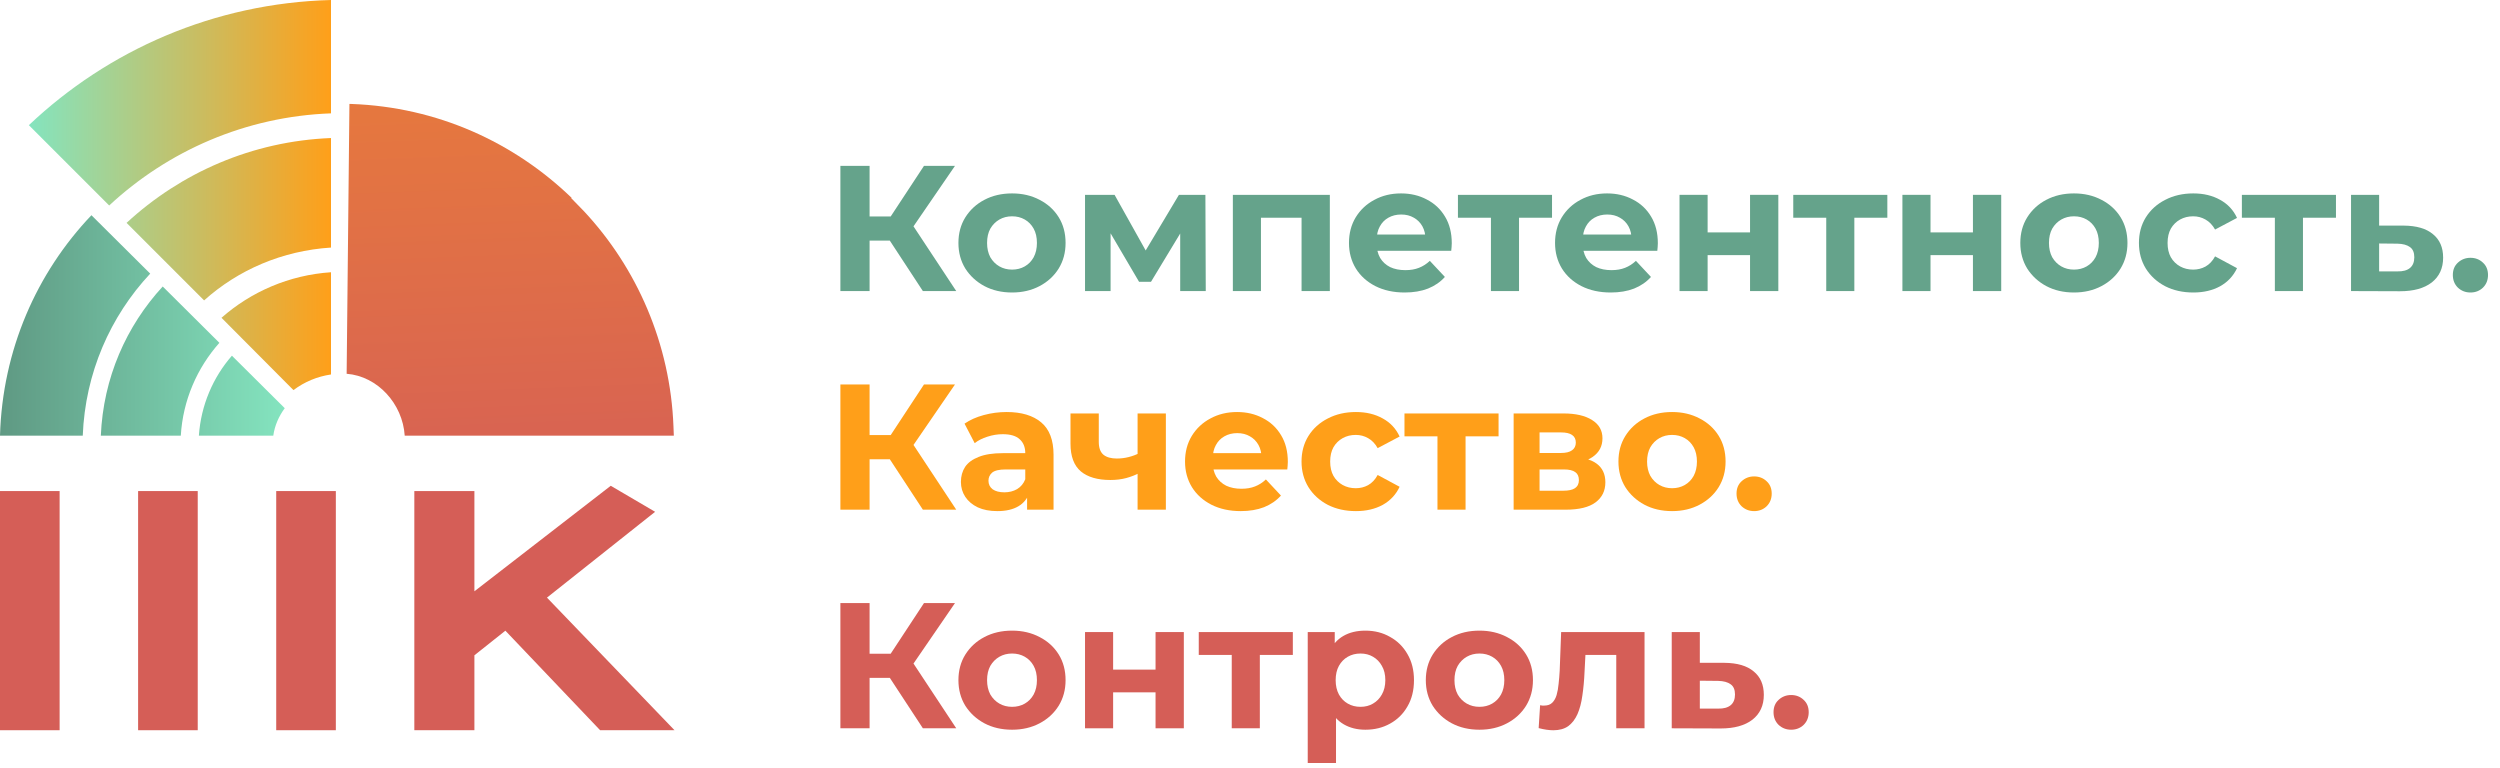 <svg width="205" height="63" viewBox="0 0 205 63" fill="none" xmlns="http://www.w3.org/2000/svg">
<path d="M28.653 8.525L28.425 30.649C30.963 30.849 33.015 33.101 33.187 35.724H55.282H55.254L55.225 34.983C54.969 28.197 52.232 21.982 47.898 17.334L46.843 16.251L46.872 16.223C42.139 11.661 35.867 8.781 28.824 8.525H28.653Z" fill="url(#paint0_linear_1_149)"/>
<path fill-rule="evenodd" clip-rule="evenodd" d="M6.786 35.724H0C0.2 28.71 2.994 22.381 7.498 17.648L12.317 22.438C9.038 25.945 6.985 30.592 6.786 35.724ZM14.826 35.724H8.268C8.468 30.991 10.35 26.743 13.343 23.493L17.99 28.112C16.166 30.165 14.997 32.816 14.826 35.724ZM22.41 35.724H16.308C16.479 33.215 17.477 30.934 19.017 29.167L23.35 33.472C22.866 34.127 22.524 34.897 22.41 35.724Z" fill="url(#paint1_linear_1_149)"/>
<path fill-rule="evenodd" clip-rule="evenodd" d="M8.953 16.85L2.367 10.264C8.867 4.106 17.563 0.257 27.142 0V9.295C20.129 9.551 13.771 12.374 8.953 16.85ZM16.736 24.633L10.378 18.276C14.826 14.17 20.671 11.575 27.142 11.319V20.3C23.151 20.556 19.53 22.125 16.736 24.633ZM24.063 31.989L18.162 26.059C20.585 23.921 23.721 22.552 27.142 22.324V30.706C26.002 30.877 24.976 31.305 24.063 31.989Z" fill="url(#paint2_linear_1_149)"/>
<path d="M4.889 59.878H0V40.267H4.889V59.878Z" fill="#D55E57"/>
<path d="M16.214 59.878H11.325V40.267H16.214V59.878Z" fill="#D55E57"/>
<path d="M27.539 59.878H22.65V40.267H27.539V59.878Z" fill="#D55E57"/>
<path d="M49.21 59.878L41.441 51.716L38.901 53.735V59.878H33.975V40.267H38.901V48.486L50.081 39.834L53.719 41.968L44.851 49.005L55.311 59.878H49.21Z" fill="#D55E57"/>
<path d="M75.676 23.868L72.436 18.925L74.383 17.766L78.412 23.868H75.676ZM68.912 23.868V13.601H71.306V23.868H68.912ZM70.607 19.732V17.752H74.234V19.732H70.607ZM74.606 18.998L72.391 18.734L75.766 13.601H78.308L74.606 18.998Z" fill="#65A38B"/>
<path d="M82.991 23.985C82.139 23.985 81.381 23.809 80.717 23.457C80.063 23.105 79.543 22.626 79.156 22.02C78.779 21.404 78.591 20.705 78.591 19.922C78.591 19.13 78.779 18.431 79.156 17.825C79.543 17.209 80.063 16.73 80.717 16.388C81.381 16.036 82.139 15.86 82.991 15.86C83.834 15.86 84.587 16.036 85.251 16.388C85.915 16.73 86.435 17.204 86.812 17.81C87.189 18.417 87.377 19.121 87.377 19.922C87.377 20.705 87.189 21.404 86.812 22.02C86.435 22.626 85.915 23.105 85.251 23.457C84.587 23.809 83.834 23.985 82.991 23.985ZM82.991 22.108C83.378 22.108 83.725 22.02 84.032 21.844C84.339 21.668 84.582 21.418 84.76 21.096C84.939 20.763 85.028 20.372 85.028 19.922C85.028 19.463 84.939 19.072 84.76 18.749C84.582 18.426 84.339 18.177 84.032 18.001C83.725 17.825 83.378 17.737 82.991 17.737C82.605 17.737 82.258 17.825 81.951 18.001C81.644 18.177 81.396 18.426 81.207 18.749C81.029 19.072 80.94 19.463 80.94 19.922C80.94 20.372 81.029 20.763 81.207 21.096C81.396 21.418 81.644 21.668 81.951 21.844C82.258 22.02 82.605 22.108 82.991 22.108Z" fill="#65A38B"/>
<path d="M88.972 23.868V15.977H91.395L94.413 21.374H93.446L96.672 15.977H98.843L98.872 23.868H96.776V18.324L97.133 18.558L94.383 23.105H93.402L90.637 18.397L91.068 18.294V23.868H88.972Z" fill="#65A38B"/>
<path d="M101.094 23.868V15.977H109.047V23.868H106.728V17.341L107.248 17.854H102.878L103.398 17.341V23.868H101.094Z" fill="#65A38B"/>
<path d="M115.18 23.985C114.268 23.985 113.466 23.809 112.772 23.457C112.088 23.105 111.558 22.626 111.181 22.02C110.805 21.404 110.616 20.705 110.616 19.922C110.616 19.13 110.8 18.431 111.166 17.825C111.543 17.209 112.053 16.73 112.698 16.388C113.342 16.036 114.07 15.86 114.883 15.86C115.666 15.86 116.369 16.026 116.994 16.358C117.628 16.681 118.128 17.15 118.495 17.766C118.862 18.373 119.045 19.101 119.045 19.952C119.045 20.04 119.04 20.142 119.03 20.26C119.02 20.367 119.01 20.47 119.001 20.568H112.504V19.233H117.782L116.89 19.629C116.89 19.218 116.805 18.861 116.637 18.558C116.468 18.255 116.236 18.021 115.938 17.854C115.641 17.678 115.294 17.59 114.898 17.59C114.501 17.59 114.149 17.678 113.842 17.854C113.545 18.021 113.312 18.26 113.143 18.573C112.975 18.876 112.891 19.238 112.891 19.658V20.01C112.891 20.441 112.985 20.822 113.173 21.154C113.371 21.477 113.644 21.726 113.991 21.902C114.348 22.069 114.764 22.152 115.24 22.152C115.666 22.152 116.037 22.088 116.354 21.961C116.682 21.834 116.979 21.643 117.246 21.389L118.48 22.709C118.114 23.12 117.653 23.438 117.098 23.662C116.543 23.878 115.904 23.985 115.18 23.985Z" fill="#65A38B"/>
<path d="M122.257 23.868V17.326L122.777 17.854H119.551V15.977H127.266V17.854H124.04L124.561 17.326V23.868H122.257Z" fill="#65A38B"/>
<path d="M132.078 23.985C131.166 23.985 130.364 23.809 129.67 23.457C128.986 23.105 128.456 22.626 128.079 22.02C127.703 21.404 127.514 20.705 127.514 19.922C127.514 19.13 127.698 18.431 128.064 17.825C128.441 17.209 128.951 16.73 129.596 16.388C130.24 16.036 130.968 15.86 131.781 15.86C132.564 15.86 133.267 16.026 133.892 16.358C134.526 16.681 135.027 17.15 135.393 17.766C135.76 18.373 135.943 19.101 135.943 19.952C135.943 20.04 135.938 20.142 135.928 20.26C135.919 20.367 135.909 20.47 135.899 20.568H129.402V19.233H134.68L133.788 19.629C133.788 19.218 133.704 18.861 133.535 18.558C133.367 18.255 133.134 18.021 132.836 17.854C132.539 17.678 132.192 17.59 131.796 17.59C131.399 17.59 131.048 17.678 130.74 17.854C130.443 18.021 130.21 18.26 130.042 18.573C129.873 18.876 129.789 19.238 129.789 19.658V20.01C129.789 20.441 129.883 20.822 130.071 21.154C130.27 21.477 130.542 21.726 130.889 21.902C131.246 22.069 131.662 22.152 132.138 22.152C132.564 22.152 132.935 22.088 133.253 21.961C133.58 21.834 133.877 21.643 134.145 21.389L135.378 22.709C135.012 23.12 134.551 23.438 133.996 23.662C133.441 23.878 132.802 23.985 132.078 23.985Z" fill="#65A38B"/>
<path d="M137.721 23.868V15.977H140.025V19.057H143.504V15.977H145.823V23.868H143.504V20.92H140.025V23.868H137.721Z" fill="#65A38B"/>
<path d="M149.752 23.868V17.326L150.273 17.854H147.047V15.977H154.762V17.854H151.536L152.056 17.326V23.868H149.752Z" fill="#65A38B"/>
<path d="M155.998 23.868V15.977H158.302V19.057H161.781V15.977H164.1V23.868H161.781V20.92H158.302V23.868H155.998Z" fill="#65A38B"/>
<path d="M170.066 23.985C169.214 23.985 168.456 23.809 167.792 23.457C167.138 23.105 166.617 22.626 166.231 22.02C165.854 21.404 165.666 20.705 165.666 19.922C165.666 19.13 165.854 18.431 166.231 17.825C166.617 17.209 167.138 16.73 167.792 16.388C168.456 16.036 169.214 15.86 170.066 15.86C170.909 15.86 171.662 16.036 172.326 16.388C172.99 16.73 173.51 17.204 173.887 17.81C174.263 18.417 174.452 19.121 174.452 19.922C174.452 20.705 174.263 21.404 173.887 22.02C173.51 22.626 172.99 23.105 172.326 23.457C171.662 23.809 170.909 23.985 170.066 23.985ZM170.066 22.108C170.453 22.108 170.8 22.02 171.107 21.844C171.414 21.668 171.657 21.418 171.835 21.096C172.014 20.763 172.103 20.372 172.103 19.922C172.103 19.463 172.014 19.072 171.835 18.749C171.657 18.426 171.414 18.177 171.107 18.001C170.8 17.825 170.453 17.737 170.066 17.737C169.68 17.737 169.333 17.825 169.026 18.001C168.718 18.177 168.471 18.426 168.282 18.749C168.104 19.072 168.015 19.463 168.015 19.922C168.015 20.372 168.104 20.763 168.282 21.096C168.471 21.418 168.718 21.668 169.026 21.844C169.333 22.02 169.68 22.108 170.066 22.108Z" fill="#65A38B"/>
<path d="M179.852 23.985C178.99 23.985 178.222 23.814 177.548 23.472C176.874 23.12 176.344 22.636 175.957 22.02C175.581 21.404 175.393 20.705 175.393 19.922C175.393 19.13 175.581 18.431 175.957 17.825C176.344 17.209 176.874 16.73 177.548 16.388C178.222 16.036 178.99 15.86 179.852 15.86C180.695 15.86 181.428 16.036 182.052 16.388C182.677 16.73 183.138 17.224 183.435 17.869L181.636 18.822C181.428 18.451 181.165 18.177 180.848 18.001C180.541 17.825 180.204 17.737 179.837 17.737C179.441 17.737 179.084 17.825 178.767 18.001C178.45 18.177 178.197 18.426 178.009 18.749C177.83 19.072 177.741 19.463 177.741 19.922C177.741 20.382 177.83 20.773 178.009 21.096C178.197 21.418 178.45 21.668 178.767 21.844C179.084 22.02 179.441 22.108 179.837 22.108C180.204 22.108 180.541 22.025 180.848 21.858C181.165 21.682 181.428 21.404 181.636 21.022L183.435 21.99C183.138 22.626 182.677 23.12 182.052 23.472C181.428 23.814 180.695 23.985 179.852 23.985Z" fill="#65A38B"/>
<path d="M186.539 23.868V17.326L187.059 17.854H183.834V15.977H191.549V17.854H188.323L188.843 17.326V23.868H186.539Z" fill="#65A38B"/>
<path d="M197.111 18.5C198.162 18.509 198.959 18.744 199.504 19.204C200.059 19.654 200.337 20.294 200.337 21.125C200.337 21.995 200.025 22.675 199.4 23.164C198.776 23.643 197.909 23.882 196.799 23.882L192.785 23.868V15.977H195.089V18.5H197.111ZM196.591 22.254C197.037 22.264 197.379 22.171 197.616 21.976C197.854 21.78 197.973 21.487 197.973 21.096C197.973 20.705 197.854 20.426 197.616 20.26C197.379 20.084 197.037 19.991 196.591 19.981L195.089 19.966V22.254H196.591Z" fill="#65A38B"/>
<path d="M202.575 23.985C202.178 23.985 201.836 23.853 201.549 23.589C201.271 23.315 201.133 22.968 201.133 22.548C201.133 22.127 201.271 21.79 201.549 21.536C201.836 21.272 202.178 21.14 202.575 21.14C202.981 21.14 203.323 21.272 203.6 21.536C203.878 21.79 204.017 22.127 204.017 22.548C204.017 22.968 203.878 23.315 203.6 23.589C203.323 23.853 202.981 23.985 202.575 23.985Z" fill="#65A38B"/>
<path d="M75.676 41.794L72.436 36.851L74.383 35.692L78.412 41.794H75.676ZM68.912 41.794V31.527H71.306V41.794H68.912ZM70.607 37.658V35.678H74.234V37.658H70.607ZM74.606 36.924L72.391 36.66L75.766 31.527H78.308L74.606 36.924Z" fill="#FF9F19"/>
<path d="M84.221 41.794V40.254L84.072 39.916V37.159C84.072 36.67 83.918 36.289 83.611 36.015C83.314 35.741 82.853 35.604 82.229 35.604C81.803 35.604 81.381 35.673 80.965 35.81C80.559 35.937 80.212 36.113 79.924 36.338L79.092 34.739C79.528 34.436 80.053 34.201 80.668 34.035C81.282 33.869 81.907 33.786 82.541 33.786C83.76 33.786 84.706 34.069 85.38 34.636C86.054 35.203 86.391 36.088 86.391 37.291V41.794H84.221ZM81.783 41.911C81.158 41.911 80.623 41.808 80.177 41.603C79.731 41.388 79.389 41.099 79.151 40.738C78.914 40.376 78.795 39.97 78.795 39.52C78.795 39.051 78.909 38.64 79.137 38.288C79.374 37.936 79.746 37.663 80.252 37.467C80.757 37.262 81.416 37.159 82.229 37.159H84.355V38.494H82.481C81.936 38.494 81.56 38.582 81.352 38.758C81.153 38.934 81.054 39.154 81.054 39.418C81.054 39.711 81.168 39.946 81.396 40.122C81.634 40.288 81.956 40.371 82.362 40.371C82.749 40.371 83.096 40.283 83.403 40.107C83.71 39.921 83.933 39.652 84.072 39.3L84.429 40.356C84.26 40.865 83.953 41.251 83.507 41.515C83.061 41.779 82.486 41.911 81.783 41.911Z" fill="#FF9F19"/>
<path d="M93.445 38.772C93.118 38.948 92.756 39.09 92.36 39.198C91.963 39.305 91.527 39.359 91.052 39.359C90.001 39.359 89.194 39.124 88.629 38.655C88.064 38.176 87.781 37.418 87.781 36.382V33.903H90.1V36.235C90.1 36.724 90.229 37.076 90.487 37.291C90.745 37.496 91.106 37.599 91.572 37.599C91.909 37.599 92.231 37.56 92.538 37.482C92.855 37.404 93.158 37.291 93.445 37.144V38.772ZM93.282 41.794V33.903H95.601V41.794H93.282Z" fill="#FF9F19"/>
<path d="M101.737 41.911C100.825 41.911 100.023 41.735 99.329 41.383C98.645 41.031 98.115 40.552 97.738 39.946C97.362 39.33 97.173 38.631 97.173 37.848C97.173 37.056 97.357 36.357 97.723 35.751C98.1 35.135 98.61 34.656 99.254 34.314C99.899 33.962 100.627 33.786 101.44 33.786C102.223 33.786 102.926 33.952 103.551 34.284C104.185 34.607 104.685 35.076 105.052 35.692C105.419 36.299 105.602 37.027 105.602 37.878C105.602 37.966 105.597 38.068 105.587 38.186C105.577 38.293 105.567 38.396 105.558 38.494H99.061V37.159H104.339L103.447 37.555C103.447 37.144 103.362 36.788 103.194 36.484C103.025 36.181 102.793 35.947 102.495 35.78C102.198 35.604 101.851 35.516 101.455 35.516C101.058 35.516 100.706 35.604 100.399 35.78C100.102 35.947 99.869 36.186 99.701 36.499C99.532 36.802 99.448 37.164 99.448 37.584V37.936C99.448 38.367 99.542 38.748 99.73 39.08C99.928 39.403 100.201 39.652 100.548 39.828C100.905 39.995 101.321 40.078 101.797 40.078C102.223 40.078 102.594 40.014 102.911 39.887C103.238 39.76 103.536 39.569 103.803 39.315L105.037 40.635C104.671 41.046 104.21 41.364 103.655 41.588C103.1 41.803 102.461 41.911 101.737 41.911Z" fill="#FF9F19"/>
<path d="M111.185 41.911C110.323 41.911 109.555 41.74 108.881 41.398C108.207 41.046 107.677 40.562 107.291 39.946C106.914 39.33 106.726 38.631 106.726 37.848C106.726 37.056 106.914 36.357 107.291 35.751C107.677 35.135 108.207 34.656 108.881 34.314C109.555 33.962 110.323 33.786 111.185 33.786C112.028 33.786 112.761 33.962 113.386 34.314C114.01 34.656 114.471 35.15 114.768 35.795L112.969 36.748C112.761 36.377 112.499 36.103 112.181 35.927C111.874 35.751 111.537 35.663 111.171 35.663C110.774 35.663 110.417 35.751 110.1 35.927C109.783 36.103 109.53 36.352 109.342 36.675C109.164 36.998 109.074 37.389 109.074 37.848C109.074 38.308 109.164 38.699 109.342 39.022C109.53 39.344 109.783 39.594 110.1 39.77C110.417 39.946 110.774 40.034 111.171 40.034C111.537 40.034 111.874 39.951 112.181 39.784C112.499 39.608 112.761 39.33 112.969 38.948L114.768 39.916C114.471 40.552 114.01 41.046 113.386 41.398C112.761 41.74 112.028 41.911 111.185 41.911Z" fill="#FF9F19"/>
<path d="M117.872 41.794V35.252L118.393 35.78H115.167V33.903H122.882V35.78H119.656L120.176 35.252V41.794H117.872Z" fill="#FF9F19"/>
<path d="M124.118 41.794V33.903H128.206C129.207 33.903 129.99 34.084 130.555 34.446C131.12 34.798 131.402 35.296 131.402 35.942C131.402 36.587 131.135 37.096 130.6 37.467C130.074 37.829 129.376 38.01 128.504 38.01L128.741 37.482C129.713 37.482 130.436 37.658 130.912 38.01C131.397 38.362 131.64 38.875 131.64 39.55C131.64 40.244 131.373 40.791 130.838 41.192C130.302 41.593 129.485 41.794 128.385 41.794H124.118ZM126.244 40.239H128.191C128.618 40.239 128.935 40.171 129.143 40.034C129.361 39.887 129.47 39.667 129.47 39.374C129.47 39.071 129.371 38.851 129.173 38.714C128.974 38.567 128.662 38.494 128.236 38.494H126.244V40.239ZM126.244 37.144H127.998C128.404 37.144 128.707 37.071 128.905 36.924C129.113 36.778 129.217 36.568 129.217 36.294C129.217 36.01 129.113 35.8 128.905 35.663C128.707 35.526 128.404 35.458 127.998 35.458H126.244V37.144Z" fill="#FF9F19"/>
<path d="M137.112 41.911C136.26 41.911 135.501 41.735 134.837 41.383C134.183 41.031 133.663 40.552 133.277 39.946C132.9 39.33 132.712 38.631 132.712 37.848C132.712 37.056 132.9 36.357 133.277 35.751C133.663 35.135 134.183 34.656 134.837 34.314C135.501 33.962 136.26 33.786 137.112 33.786C137.954 33.786 138.707 33.962 139.371 34.314C140.035 34.656 140.556 35.13 140.932 35.736C141.309 36.343 141.497 37.047 141.497 37.848C141.497 38.631 141.309 39.33 140.932 39.946C140.556 40.552 140.035 41.031 139.371 41.383C138.707 41.735 137.954 41.911 137.112 41.911ZM137.112 40.034C137.498 40.034 137.845 39.946 138.152 39.77C138.46 39.594 138.703 39.344 138.881 39.022C139.059 38.689 139.149 38.298 139.149 37.848C139.149 37.389 139.059 36.998 138.881 36.675C138.703 36.352 138.46 36.103 138.152 35.927C137.845 35.751 137.498 35.663 137.112 35.663C136.725 35.663 136.379 35.751 136.071 35.927C135.764 36.103 135.516 36.352 135.328 36.675C135.15 36.998 135.06 37.389 135.06 37.848C135.06 38.298 135.15 38.689 135.328 39.022C135.516 39.344 135.764 39.594 136.071 39.77C136.379 39.946 136.725 40.034 137.112 40.034Z" fill="#FF9F19"/>
<path d="M143.838 41.911C143.441 41.911 143.099 41.779 142.812 41.515C142.534 41.241 142.396 40.894 142.396 40.474C142.396 40.053 142.534 39.716 142.812 39.462C143.099 39.198 143.441 39.066 143.838 39.066C144.244 39.066 144.586 39.198 144.863 39.462C145.141 39.716 145.28 40.053 145.28 40.474C145.28 40.894 145.141 41.241 144.863 41.515C144.586 41.779 144.244 41.911 143.838 41.911Z" fill="#FF9F19"/>
<path d="M75.676 59.72L72.436 54.777L74.383 53.618L78.412 59.72H75.676ZM68.912 59.72V49.453H71.306V59.72H68.912ZM70.607 55.584V53.604H74.234V55.584H70.607ZM74.606 54.85L72.391 54.586L75.766 49.453H78.308L74.606 54.85Z" fill="#D55E57"/>
<path d="M82.991 59.837C82.139 59.837 81.381 59.661 80.717 59.309C80.063 58.957 79.543 58.478 79.156 57.872C78.779 57.256 78.591 56.557 78.591 55.774C78.591 54.982 78.779 54.283 79.156 53.677C79.543 53.061 80.063 52.582 80.717 52.24C81.381 51.888 82.139 51.712 82.991 51.712C83.834 51.712 84.587 51.888 85.251 52.24C85.915 52.582 86.435 53.056 86.812 53.662C87.189 54.269 87.377 54.973 87.377 55.774C87.377 56.557 87.189 57.256 86.812 57.872C86.435 58.478 85.915 58.957 85.251 59.309C84.587 59.661 83.834 59.837 82.991 59.837ZM82.991 57.96C83.378 57.96 83.725 57.872 84.032 57.696C84.339 57.52 84.582 57.27 84.76 56.948C84.939 56.615 85.028 56.224 85.028 55.774C85.028 55.315 84.939 54.924 84.76 54.601C84.582 54.278 84.339 54.029 84.032 53.853C83.725 53.677 83.378 53.589 82.991 53.589C82.605 53.589 82.258 53.677 81.951 53.853C81.644 54.029 81.396 54.278 81.207 54.601C81.029 54.924 80.94 55.315 80.94 55.774C80.94 56.224 81.029 56.615 81.207 56.948C81.396 57.27 81.644 57.52 81.951 57.696C82.258 57.872 82.605 57.96 82.991 57.96Z" fill="#D55E57"/>
<path d="M88.972 59.72V51.829H91.276V54.909H94.755V51.829H97.074V59.72H94.755V56.772H91.276V59.72H88.972Z" fill="#D55E57"/>
<path d="M101.003 59.72V53.178L101.523 53.706H98.298V51.829H106.013V53.706H102.787L103.307 53.178V59.72H101.003Z" fill="#D55E57"/>
<path d="M111.962 59.837C111.288 59.837 110.698 59.69 110.193 59.397C109.687 59.104 109.291 58.659 109.003 58.062C108.726 57.456 108.587 56.694 108.587 55.774C108.587 54.846 108.721 54.083 108.988 53.486C109.256 52.89 109.642 52.445 110.148 52.152C110.653 51.858 111.258 51.712 111.962 51.712C112.715 51.712 113.389 51.883 113.983 52.225C114.588 52.557 115.064 53.027 115.41 53.633C115.767 54.239 115.946 54.953 115.946 55.774C115.946 56.605 115.767 57.324 115.41 57.93C115.064 58.537 114.588 59.006 113.983 59.338C113.389 59.671 112.715 59.837 111.962 59.837ZM107.234 62.565V51.829H109.449V53.442L109.405 55.789L109.553 58.121V62.565H107.234ZM111.56 57.96C111.947 57.96 112.289 57.872 112.586 57.696C112.893 57.52 113.136 57.27 113.314 56.948C113.503 56.615 113.597 56.224 113.597 55.774C113.597 55.315 113.503 54.924 113.314 54.601C113.136 54.278 112.893 54.029 112.586 53.853C112.289 53.677 111.947 53.589 111.56 53.589C111.174 53.589 110.827 53.677 110.52 53.853C110.212 54.029 109.97 54.278 109.791 54.601C109.613 54.924 109.524 55.315 109.524 55.774C109.524 56.224 109.613 56.615 109.791 56.948C109.97 57.27 110.212 57.52 110.52 57.696C110.827 57.872 111.174 57.96 111.56 57.96Z" fill="#D55E57"/>
<path d="M121.317 59.837C120.465 59.837 119.707 59.661 119.043 59.309C118.389 58.957 117.868 58.478 117.482 57.872C117.105 57.256 116.917 56.557 116.917 55.774C116.917 54.982 117.105 54.283 117.482 53.677C117.868 53.061 118.389 52.582 119.043 52.24C119.707 51.888 120.465 51.712 121.317 51.712C122.159 51.712 122.913 51.888 123.577 52.24C124.241 52.582 124.761 53.056 125.138 53.662C125.514 54.269 125.702 54.973 125.702 55.774C125.702 56.557 125.514 57.256 125.138 57.872C124.761 58.478 124.241 58.957 123.577 59.309C122.913 59.661 122.159 59.837 121.317 59.837ZM121.317 57.96C121.704 57.96 122.05 57.872 122.358 57.696C122.665 57.52 122.908 57.27 123.086 56.948C123.264 56.615 123.354 56.224 123.354 55.774C123.354 55.315 123.264 54.924 123.086 54.601C122.908 54.278 122.665 54.029 122.358 53.853C122.05 53.677 121.704 53.589 121.317 53.589C120.931 53.589 120.584 53.677 120.276 53.853C119.969 54.029 119.721 54.278 119.533 54.601C119.355 54.924 119.266 55.315 119.266 55.774C119.266 56.224 119.355 56.615 119.533 56.948C119.721 57.27 119.969 57.52 120.276 57.696C120.584 57.872 120.931 57.96 121.317 57.96Z" fill="#D55E57"/>
<path d="M126.17 59.705L126.289 57.828C126.349 57.837 126.408 57.847 126.468 57.857C126.527 57.857 126.582 57.857 126.631 57.857C126.909 57.857 127.127 57.779 127.285 57.622C127.444 57.466 127.563 57.256 127.642 56.992C127.721 56.718 127.776 56.41 127.806 56.068C127.845 55.725 127.875 55.369 127.895 54.997L128.014 51.829H134.852V59.72H132.533V53.149L133.053 53.706H129.545L130.036 53.12L129.932 55.1C129.902 55.804 129.842 56.449 129.753 57.036C129.674 57.622 129.54 58.131 129.352 58.561C129.163 58.981 128.911 59.309 128.594 59.544C128.276 59.769 127.87 59.881 127.375 59.881C127.196 59.881 127.008 59.866 126.81 59.837C126.612 59.808 126.398 59.764 126.17 59.705Z" fill="#D55E57"/>
<path d="M141.408 54.352C142.459 54.361 143.256 54.596 143.801 55.056C144.356 55.505 144.634 56.146 144.634 56.977C144.634 57.847 144.322 58.527 143.697 59.016C143.073 59.495 142.206 59.734 141.096 59.734L137.082 59.72V51.829H139.386V54.352H141.408ZM140.888 58.106C141.334 58.116 141.676 58.023 141.914 57.828C142.151 57.632 142.27 57.339 142.27 56.948C142.27 56.557 142.151 56.278 141.914 56.112C141.676 55.936 141.334 55.843 140.888 55.833L139.386 55.818V58.106H140.888Z" fill="#D55E57"/>
<path d="M146.872 59.837C146.475 59.837 146.133 59.705 145.846 59.441C145.569 59.167 145.43 58.82 145.43 58.4C145.43 57.979 145.569 57.642 145.846 57.388C146.133 57.124 146.475 56.992 146.872 56.992C147.278 56.992 147.62 57.124 147.898 57.388C148.175 57.642 148.314 57.979 148.314 58.4C148.314 58.82 148.175 59.167 147.898 59.441C147.62 59.705 147.278 59.837 146.872 59.837Z" fill="#D55E57"/>
<defs>
<linearGradient id="paint0_linear_1_149" x1="28.721" y1="44.152" x2="25.251" y2="-45.379" gradientUnits="userSpaceOnUse">
<stop stop-color="#D55E57"/>
<stop offset="1" stop-color="#FF9F19"/>
</linearGradient>
<linearGradient id="paint1_linear_1_149" x1="0.008" y1="17.638" x2="23.341" y2="17.638" gradientUnits="userSpaceOnUse">
<stop stop-color="#5F9983"/>
<stop offset="1" stop-color="#84E4BF"/>
</linearGradient>
<linearGradient id="paint2_linear_1_149" x1="2.356" y1="-0.012" x2="27.153" y2="-0.012" gradientUnits="userSpaceOnUse">
<stop stop-color="#84E4BF"/>
<stop offset="1" stop-color="#FF9F19"/>
</linearGradient>
</defs>
</svg>
